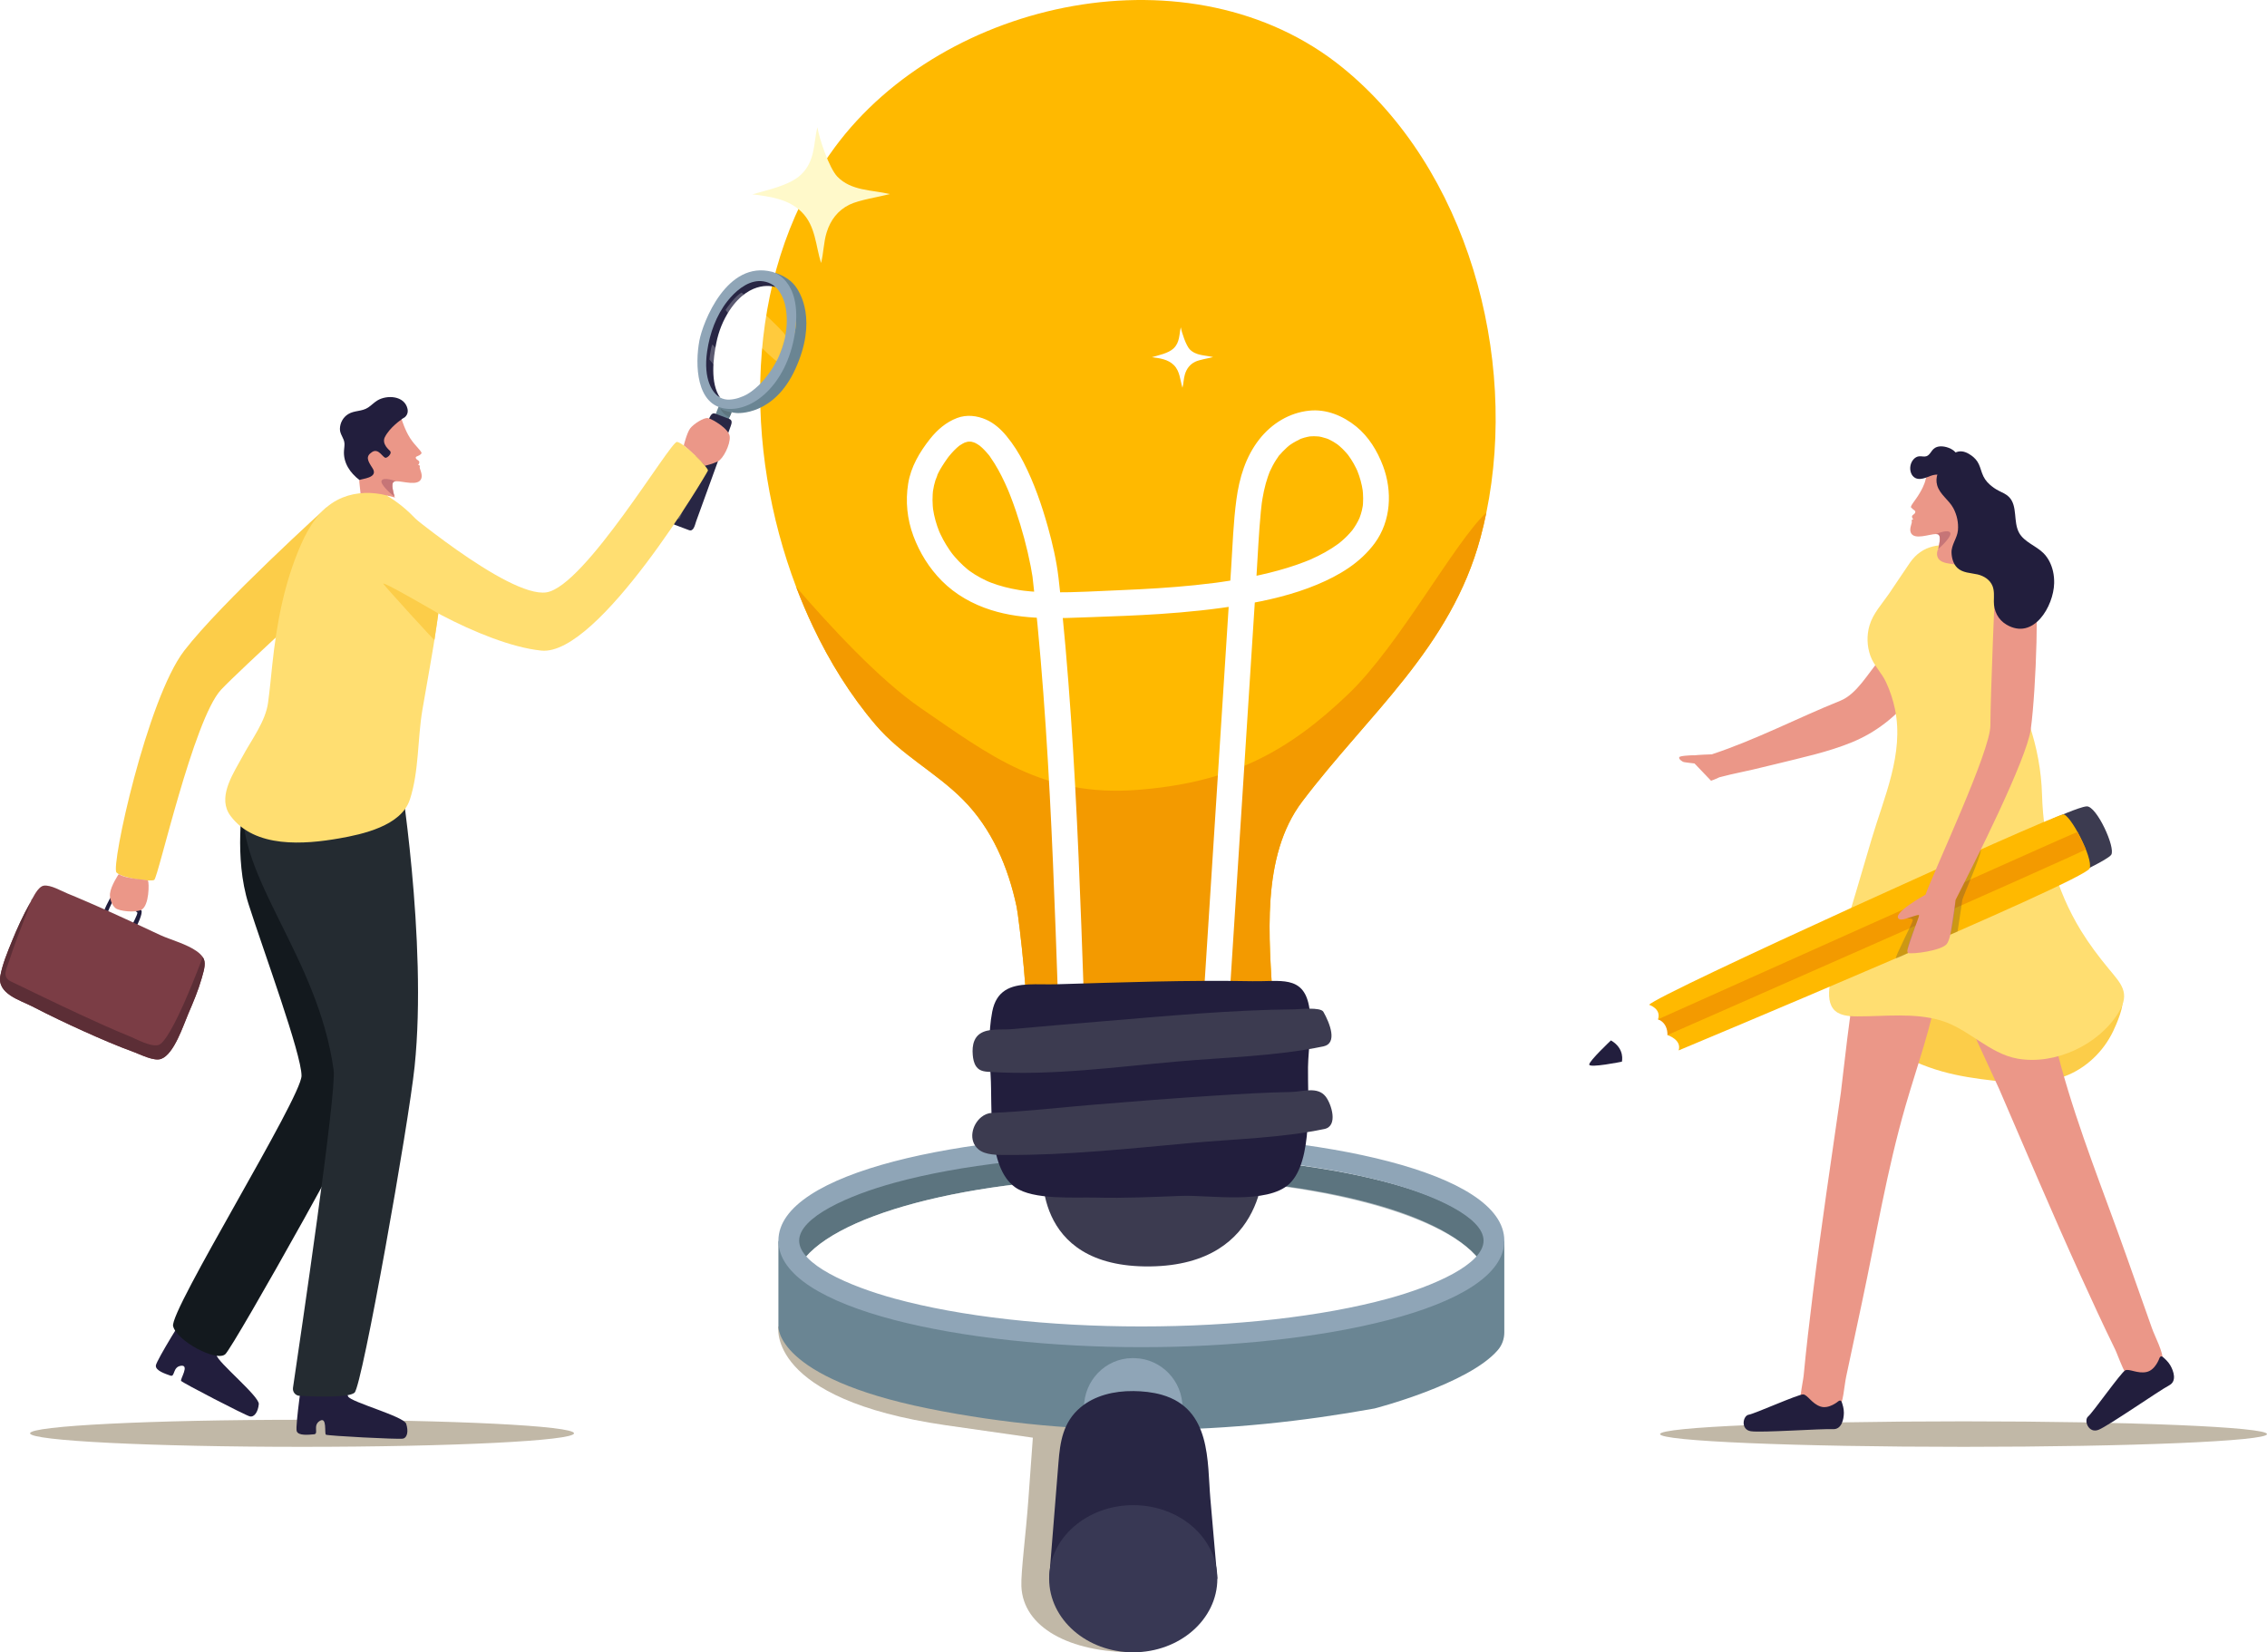 <svg xmlns="http://www.w3.org/2000/svg" xmlns:xlink="http://www.w3.org/1999/xlink" id="Layer_1" data-name="Layer 1" viewBox="0 0 1514.04 1103.63"><defs><style>      .cls-1 {        fill: #eb9788;      }      .cls-2, .cls-3, .cls-4 {        fill: #fff;      }      .cls-5 {        fill: #c1b8a7;      }      .cls-6 {        fill: url(#linear-gradient);        mix-blend-mode: multiply;      }      .cls-7 {        fill: #7b3d45;      }      .cls-8 {        fill: #fff9ca;      }      .cls-9 {        fill: #242b31;      }      .cls-10 {        fill: #c67577;      }      .cls-3 {        opacity: .24;      }      .cls-11 {        fill: #13191e;      }      .cls-12 {        fill: #4e4d62;      }      .cls-4 {        opacity: .29;      }      .cls-13 {        fill: #ffb900;      }      .cls-14 {        fill: #6a8593;      }      .cls-15 {        clip-path: url(#clippath);      }      .cls-16 {        fill: #8fa5b7;      }      .cls-17 {        fill: #f39a00;      }      .cls-18, .cls-19 {        fill: #3c3b50;      }      .cls-20 {        fill: #282644;      }      .cls-21 {        fill: #383854;      }      .cls-19 {        opacity: .26;      }      .cls-22 {        filter: url(#luminosity-noclip-2);      }      .cls-23 {        fill: url(#linear-gradient-2);        opacity: .78;      }      .cls-24 {        mask: url(#mask-1);      }      .cls-25 {        mask: url(#mask);      }      .cls-26 {        fill: #5c2e36;      }      .cls-27 {        fill: #221e3d;      }      .cls-28 {        fill: #5e757f;      }      .cls-29 {        fill: #5c747f;      }      .cls-30 {        fill: #ffde71;      }      .cls-31 {        fill: #fccd49;      }    </style><filter id="luminosity-noclip-2" data-name="luminosity-noclip" x="487.41" y="484.56" width="538.19" height="401.72" color-interpolation-filters="sRGB" filterUnits="userSpaceOnUse"></filter><filter id="luminosity-noclip-3" x="8949.02" y="-8682" width="-32766" height="32766" color-interpolation-filters="sRGB" filterUnits="userSpaceOnUse"></filter><mask id="mask-1" x="8949.02" y="-8682" width="-32766" height="32766" maskUnits="userSpaceOnUse"></mask><linearGradient id="linear-gradient" x1="756.5" y1="142.32" x2="756.5" y2="1123.86" gradientUnits="userSpaceOnUse"><stop offset=".33" stop-color="#000"></stop><stop offset=".39" stop-color="#0e0e0e"></stop><stop offset=".51" stop-color="#363636"></stop><stop offset=".68" stop-color="#757575"></stop><stop offset=".89" stop-color="#cbcbcb"></stop><stop offset="1" stop-color="#fff"></stop></linearGradient><mask id="mask" x="487.41" y="484.56" width="538.19" height="401.72" maskUnits="userSpaceOnUse"><g class="cls-22"><g class="cls-24"><path class="cls-6" d="M603.39,868.94l-115.99-384.37h538.19l-115.53,387.03c-41.9,10.27-80.57,12.12-147.79,14.39-79.14,2.67-138.68-13.4-158.88-17.05Z"></path></g></g></mask><linearGradient id="linear-gradient-2" x1="756.5" y1="142.32" x2="756.5" y2="1123.86" gradientUnits="userSpaceOnUse"><stop offset=".33" stop-color="#fff"></stop><stop offset="1" stop-color="#fff"></stop></linearGradient><clipPath id="clippath"><path class="cls-20" d="M463.35,352.59c.76-1.37,1.17-3.23,1.55-4.3,1.44-3.96,2.88-7.92,4.31-11.87l11.41-31.43c1.66-4.57,3.32-9.14,4.98-13.71,.81-2.24,1.62-4.48,2.43-6.72,.61-1.69,1.29-3.89-.94-4.73,0,0-9.48-3.57-9.5-3.57-3.23-1.21-4.5,5.06-5.32,7.32-1.37,3.78-2.74,7.56-4.11,11.34l-10.7,29.47c-1.73,4.75-3.46,9.5-5.18,14.26-.84,2.33-1.69,4.66-2.52,7-.62,1.72-1.43,4.02,.88,4.88,0,0,9.48,3.57,9.5,3.57,1.53,.58,2.52-.25,3.21-1.5Z"></path></clipPath></defs><g><g><path class="cls-5" d="M519.87,885.98s-8.24,48.62,111.75,65.98l58.18,8.32s-1.08,14.52-2.98,41.16c-1.67,23.34-5.05,48.47-4.68,58.04,1.07,27.57,32.23,44.14,74.71,44.14v-172.8l-236.98-44.85Z"></path><g><g><path class="cls-29" d="M992.46,831.57c0,3.29-2.67,6.58-4.62,9.73-24.59-31.59-116.25-55.05-225.57-55.05-114.83,0-210.19,25.89-228.76,59.9-4.44-4.65-6.78-9.51-6.78-14.52,0-33.28,103.89-60.25,232.04-60.25s233.69,26.91,233.69,60.19Z"></path><path class="cls-4" d="M987.83,841.3c-17.81,28.68-113.58,50.59-229.07,50.59-108.89,0-200.26-19.48-225.26-45.74,18.57-34.01,113.93-59.9,228.76-59.9s200.98,23.46,225.57,55.05Z"></path><path class="cls-4" d="M987.83,841.3c-17.81,28.68-113.58,50.59-229.07,50.59-108.89,0-200.26-19.48-225.26-45.74,18.57-34.01,113.93-59.9,228.76-59.9s200.98,23.46,225.57,55.05Z"></path><path class="cls-14" d="M519.87,828.68v57.3s-2.18,34.1,99.91,54.79c102.08,20.7,202.28,17.41,298.25,0,0,0,62.79-16.15,82.39-39.08,2.78-3.26,4.25-7.43,4.25-11.71v-61.3s-56.54,65.59-239.06,63.21c-182.52-2.39-239.8-49.23-245.74-63.21Z"></path><path class="cls-16" d="M762.27,899.84c-117.51,0-242.4-24.94-242.4-71.16s124.89-71.16,242.4-71.16,242.4,24.94,242.4,71.16-124.89,71.16-242.4,71.16Zm0-128.46c-62.3,0-120.78,6.59-164.68,18.57-30.87,8.42-63.86,23.02-63.86,38.73s32.99,30.31,63.86,38.73c43.9,11.97,102.38,18.57,164.68,18.57s120.78-6.59,164.68-18.57c30.87-8.42,63.86-23.02,63.86-38.73s-32.99-30.31-63.86-38.73c-43.9-11.97-102.38-18.57-164.68-18.57Z"></path></g><path class="cls-16" d="M723.96,1007.57v-67.43c0-17.87,14.22-32.8,32.09-33,.66,0,1.32,0,1.99,.02,17.71,.56,31.7,15.27,31.7,32.99v67.42h-65.78Z"></path><path class="cls-20" d="M756.85,929.15c-12.82-.15-25.83,3-35.24,10.92-11.8,9.93-13.62,23.27-14.7,36.78-.77,9.59-1.54,19.19-2.31,28.78-1.3,16.2-2.6,32.41-3.9,48.61,0,.01-.02,.24-.02,.24h112.33c-1.55-17.83-3.11-35.67-4.66-53.5-2.14-24.61,.75-59.88-32.44-69.35-6.14-1.75-12.64-2.41-19.07-2.49Z"></path><ellipse class="cls-21" cx="756.85" cy="1054.49" rx="56.17" ry="49.14"></ellipse></g></g><g class="cls-25"><path class="cls-23" d="M603.39,868.94l-115.99-384.37h538.19l-115.53,387.03c-41.9,10.27-80.57,12.12-147.79,14.39-79.14,2.67-138.68-13.4-158.88-17.05Z"></path></g></g><g><ellipse class="cls-5" cx="1311.37" cy="957.88" rx="202.67" ry="8.52"></ellipse><path class="cls-31" d="M1378.56,719.05c-15.04,5.45-31.59,4.5-47.49,2.71-11.47-1.29-22.94-2.99-34.05-6.11-23.75-6.68-45.6-19.97-62.45-38-.9-.96-1.81-1.98-2.23-3.23-.83-2.47,.54-5.26,2.62-6.84,2.08-1.57,4.71-2.18,7.28-2.64,42.28-7.58,84.31,14.24,127.25,15.25,9.73,.23,19.86-.73,28.25-5.65,3.54-2.07,15.57-12.44,19.12-7.67,2.77,3.71-3.79,18.17-5.5,21.77-6.55,13.78-18.4,25.18-32.81,30.4Z"></path><g><path class="cls-1" d="M1239.23,661.03c-2.32,.19-9.08,63.87-9.79,68.8-6.41,44.72-13.15,89.41-18.7,134.25-2.25,18.22-4.43,36.47-6.15,54.75-.42,4.4-4.57,21.91-1.18,25.71,2.53,2.83,22.2,1.17,24.21-2.04,3.65-5.84,3.97-16.54,5.39-23.11,3.57-16.52,7.04-33.07,10.56-49.6,9.43-44.24,16.54-87.79,29.06-131.15,7.58-26.26,17.6-53.55,21.98-80.59,.5-3.09-55.3,2.98-55.38,2.98Z"></path><path class="cls-1" d="M1307.48,663.4c-1.88,1.38,25.62,59.2,27.59,63.78,17.9,41.48,35.49,83.11,54.19,124.24,7.6,16.72,15.27,33.41,23.35,49.9,1.95,3.97,7.55,21.07,12.42,22.54,3.63,1.1,19.54-10.59,19.58-14.39,.06-6.89-5.26-16.17-7.48-22.52-5.59-15.95-11.27-31.87-16.91-47.81-15.07-42.65-31.76-83.5-43.73-127.01-7.25-26.36-12.97-54.86-23.35-80.2-1.19-2.89-45.6,31.43-45.67,31.48Z"></path><path class="cls-27" d="M1446.88,908.62c-.43-.45-.88-.88-1.34-1.3-1.22-1.11-2.33-2.26-3.31-.27,0,0-2.64,8.08-8.65,9.36-6.01,1.28-11.48-2.33-14.18-1.13-2.71,1.19-21.72,28.28-24.81,30.82-3.09,2.54,.24,11.63,7,8.89,6.76-2.74,40.18-26,47.19-29.72,5.14-2.73,2.95-9.43,.66-13.35-.71-1.21-1.59-2.3-2.56-3.3Z"></path><path class="cls-27" d="M1230.94,939.57c-.14-.59-.3-1.18-.48-1.77-.47-1.55-.83-3.08-2.66-1.9,0,0-6.3,5.5-12.02,3.56-5.72-1.94-8.53-7.74-11.42-8.09-2.89-.35-32.58,12.98-36.46,13.57-3.88,.59-5.64,9.95,1.45,11.03,7.09,1.08,47.03-1.77,54.83-1.39,5.72,.28,7.24-6.49,7.27-10.95,0-1.38-.19-2.74-.5-4.08Z"></path></g><path class="cls-1" d="M1131.12,509.27c-.9-1.16-5,.02-7.5-1.91-3.54-2.73,14.78-3.38,19.61-3.51,29.49-9.73,57.13-24.24,85.84-35.8,11.1-4.47,18.49-18.36,26.19-27.18,3.51-4.02,14.33-19.5,20.87-18.45,7.43,1.2,17.6,18.96,15.78,23.24-2.99,7.06-9.74,13.63-14.59,19.43-11.33,13.57-24.08,23.96-40.49,30.7-16.21,6.66-33.45,10.22-50.4,14.45-10.12,2.53-20.28,4.89-30.49,7.04-2.35,.49-5.03,1.33-7.71,1.92-3.49,1.87-13.31,5.01-17.83,6.65-5.58,2.02-10.1-1.78-13.66-6.29-3.56-4.51,16.38-7.68,14.36-10.28Z"></path><path class="cls-30" d="M1275.54,375.89c-4.75,6.89-9.31,13.91-14.04,20.81-4.64,6.76-10.6,13.08-12.94,21.09-1.92,6.56-1.71,13.73,.57,20.17,2.33,6.58,7.51,11.37,10.45,17.63,2.72,5.81,4.74,11.95,6.03,18.23,6.08,29.72-7.37,58.63-15.62,86.6-3.4,11.53-6.81,23.06-10.21,34.59-4.02,13.64-8.28,27.21-11.88,40.97-2.46,9.4-10.47,28.58-3.69,37.67,3.56,4.77,10.41,5.21,16.36,5.23,18.47,.05,37.62-2.59,55.61,2.73,18.4,5.44,32.32,22.21,51.39,25.52,25.2,4.37,54.31-9.38,67.45-31,7.91-13.02,1.51-19.12-6.73-29.1-6.67-8.08-12.98-16.43-18.46-25.36-16.8-27.37-25.15-58.81-26.04-90.83-.45-16.04-3.43-31.82-8.54-47.01-5.23-15.54-15.12-29.83-19.8-45.32-2.11-7,2.49-11.37,7.2-15.74,5.91-5.46,9.86-11.27,8.8-19.7-1.52-12.16-8.59-25.43-19.9-31.09-6.7-3.35-14.11-5.59-21.47-6.89-13.49-2.39-26.07-1.49-34.54,10.8Z"></path><g><path class="cls-1" d="M1317.3,354.7c-.16,6.06-.68,12.09-1.12,18.13-.08,1.02-.19,2.13-.89,2.87-.56,.58-1.38,.82-2.17,.99-3.7,.79-7.38,.39-11.07-.2-2.3-.37-4.86-.81-6.65-2.42-2.08-1.87-2.22-5.11-.9-7.47,.94-3.97,1.65-8,.34-9.37-.37-.39-1.01-.53-1.87-.52-4.51,.03-14.49,4.2-16.79-.85-1.31-2.88,1.1-6.73,.61-7.76-.48-1.02,1.18-1.36,1.18-1.36,0,0-.67,.02-1.02-1.39-.34-1.42,1.84-1.72,2.16-3.08,.32-1.35-.9-1.28-2.73-3.24-.92-.98,2.64-4.41,5.84-9.9s3.68-8.35,3.68-8.35c0,0,1.15-5.51,4.17-7.48,3.02-1.98,14.95-.81,21.64,6.41,5.23,5.64,5.4,15.84,5.6,23.04,.11,3.98,.12,7.97,.02,11.96Z"></path><path class="cls-10" d="M1294.49,366.61c.94-3.97,1.65-8,.34-9.37-.37-.39-1.01-.53-1.87-.52,.39-.17,8.14-3.48,9.55-.87,1.11,2.07-4.97,8.35-8.02,10.76Z"></path></g><path class="cls-27" d="M1301.13,299.01c-3.22-1.13-7.17-1.47-9.71,.8-1.75,1.56-2.64,4.2-4.87,4.93-1.53,.5-3.19-.11-4.79,.03-3.03,.27-5.23,3.21-5.83,6.2-.63,3.17,.43,6.97,3.35,8.36,2.08,.99,4.55,.55,6.73-.21,2.17-.76,4.28-1.82,6.57-2.06,4.02-.41,8.36,1.74,11.96-.09,2.29-1.16,3.61-3.73,3.85-6.28,.55-5.76-1.9-9.8-7.28-11.69Z"></path><path class="cls-2" d="M1158.07,537.64s-67.66-71.7-72.73-74.32c-5.07-2.62-51.78,36.84-52.11,43.61-.33,6.77,68.48,78.55,74.68,77.32,6.2-1.23,47.35-38.45,50.17-46.61Z"></path><path class="cls-1" d="M1131.48,504.51s-9.54,.03-10,1.31c-.46,1.28,2.2,3.03,3.12,3.21,.92,.18,11.74,1.74,11.74,.73s-4.85-5.25-4.85-5.25Z"></path><g><path class="cls-2" d="M1121.09,701.62s-59.47,12.99-59.72,9.42c-.25-3.57,40.03-39.91,40.03-39.91,0,0,34.26,5.14,19.69,30.49Z"></path><path class="cls-2" d="M1409.16,571.25s10.8-5.31,12.25-12.75c1.45-7.44-4.84-21.24-12.45-22.39-7.62-1.15-20.35,5.54-20.35,5.54l20.55,29.61Z"></path><path class="cls-18" d="M1385.66,584.45s22.11-10.24,24.33-13.49c3.14-4.6-9.77-32.8-16.4-32.35-4.95,.33-22.88,8.44-22.88,8.44l14.95,37.41Z"></path><path class="cls-27" d="M1083.19,709.14s2.25-8.66-7.3-14.21c0,0-14.42,13.57-14.51,16.1-.09,2.54,21.81-1.89,21.81-1.89Z"></path><path class="cls-13" d="M1121.09,701.62s271.24-113.19,274.49-121.57c2.63-6.76-13.32-36.89-17.76-36.08-8.94,1.62-271.69,120.44-276.42,127.17,0,0,8.3,2.62,5.92,9.71,0,0,9.31,1.58,6.3,10.49,0,0,9.79,3.13,7.47,10.29Z"></path><path class="cls-17" d="M1113.63,691.33s279.84-123,279.41-124.07c-.44-1.07-5.35-11.25-5.55-11.61-.2-.35-280.16,125.19-280.16,125.19,0,0,6.4,1.86,6.3,10.49Z"></path></g><path class="cls-1" d="M1358.52,387.54c-3.44-6.02-24.03-3.87-25.92,0,0,0-3.3,78.05-3.3,97.03,0,17.17-36.94,95.36-43.33,113.01h0s-23.35,12.81-17.58,16.34c2.56,1.56,12.94-3.93,13.28-2.53,.35,1.39-10.3,24.25-7.32,25.16,2.98,.91,22.26-1.53,25.85-6.06,3.48-4.37,5.72-27.81,5.87-29.42,12.64-24.65,47.54-94.03,50.21-113.98,3.75-28,5.66-93.53,2.22-99.55Z"></path><path class="cls-27" d="M1293.76,324.13c1.78,6.24,7.86,9.76,10.82,15.33,2.39,4.5,3.51,9.7,3.05,14.78-.47,5.26-4.49,9.64-4.28,14.99,.13,3.49,1.19,7.45,3.75,9.95,3.64,3.56,9.01,3.44,13.66,4.51,4.21,.97,8.31,3.57,9.96,7.71,1.28,3.22,.94,6.81,.9,10.27-.08,6.4,2.81,12.23,8.45,15.56,18.13,10.68,31.47-12.32,31.82-27.68,.06-2.66-.17-5.34-.76-7.93-1.05-4.58-3.16-9-6.52-12.28-5.02-4.92-12.64-7.25-16.09-13.39-4.14-7.38-.83-18.04-6.82-24.03-1.86-1.86-4.31-2.89-6.62-4.03-2.28-1.12-4.22-2.49-6.12-4.16-2.53-2.23-4.18-4.67-5.29-7.87-.89-2.56-1.57-5.24-3.04-7.52-1.39-2.15-3.42-3.83-5.62-5.13-3.03-1.8-6.19-2.43-9.4-.78-3.18,1.63-5.73,4.48-7.89,7.27-3.13,4.02-5.44,9.29-3.97,14.43Z"></path><path class="cls-19" d="M1322.98,567.36l-16.89,33.71-3.51,23.2,4.81-2.11s3.01-19.46,3.18-21.12,12.68-29.6,12.41-33.68Z"></path><path class="cls-19" d="M1274.36,636.54s-.76-.4-.48-1.98c.28-1.58,7.64-22.24,7.8-23.18,.16-.94-8.43,2.17-8.43,2.17,0,0,4.37-.62,4.22,1.18-.15,1.8-12.44,25.31-11.21,25.32,1.23,0,8.11-3.5,8.11-3.5Z"></path></g><g><path class="cls-13" d="M992.69,342.34c-1.15,5.65-2.47,11.25-3.95,16.76-19.74,73.55-74.9,117.92-119.07,176.31-27.78,36.75-22.09,91.55-19.43,135.43,0,0-165.67,12.07-166.01,12.09,4.39-.32-3.74-70.07-5.24-77.16-5.63-26.52-16.47-52.19-35.83-71.66-18.45-18.54-40.93-29.52-58.31-49.89-16.97-19.89-30.84-42.37-42-65.97-4.01-8.5-7.73-17.25-11.12-26.19h0c-34.97-92.35-35.2-205.8,21.92-288.26,1.22-1.76,2.47-3.49,3.73-5.22C630.74-1.02,796.17-36.17,896.4,44.96c83.62,67.7,117.62,193.03,96.29,297.38Z"></path><path class="cls-17" d="M992.69,342.34c-1.15,5.65-2.47,11.25-3.95,16.76-19.74,73.55-74.9,117.92-119.07,176.31-27.78,36.75-22.09,91.55-19.43,135.43,0,0-165.67,12.07-166.01,12.09,4.39-.32-3.74-70.07-5.24-77.16-5.63-26.52-16.47-52.19-35.83-71.66-18.45-18.54-40.93-29.52-58.31-49.89-16.97-19.89-30.84-42.37-42-65.97-4.01-8.5-7.73-17.25-11.12-26.19,22.2,25.8,55.54,61.93,83.2,80.89,45.98,31.53,81.54,59.37,144.13,54.68,62.6-4.69,101-25.19,141.83-64.43,33.84-32.55,70.26-100.64,91.79-120.86Z"></path><path class="cls-2" d="M723.86,665.58c-1.08-31.13-2.17-62.26-3.52-93.38-1.35-31.11-2.97-62.22-5.11-93.29-2.15-31.05-4.71-62.11-8.3-93.03-1.34-11.5-4-22.84-7.11-33.98-4.1-14.67-9.17-29.24-16.09-42.83-3.24-6.37-7.03-12.4-11.6-17.91-3.67-4.43-8.25-8.58-13.57-10.89-6.17-2.69-13-3.49-19.43-1.04-7.28,2.77-13.21,7.88-18,13.94-6.97,8.81-12.79,18.6-14.6,29.86-1.9,11.75-.69,23.77,3.47,34.94,4.18,11.21,10.56,21.52,19.01,30.02,9.14,9.2,20.55,15.58,32.87,19.48,21.89,6.93,44.99,5.54,67.59,4.72,14.98-.54,29.96-1.07,44.92-2.06,18.51-1.23,37.01-3.1,55.31-6.19,16.95-2.86,33.93-6.78,49.84-13.42,14.88-6.21,28.83-14.49,38.55-27.66,10.95-14.83,11.93-34.77,5.54-51.7-3.76-9.95-9.54-19.5-17.88-26.27-8.76-7.12-19.84-11.77-31.32-10.59-13.34,1.36-25.14,8.62-33.37,19.11-9.17,11.68-13.37,25.76-15.32,40.31-2.02,15.02-2.52,30.25-3.49,45.36l-3,46.94c-2,31.29-4.01,62.59-6.01,93.88-2,31.25-4,62.5-6,93.74-.96,15.04-1.93,30.08-2.89,45.13-.29,4.51,4.17,8.83,8.63,8.63,4.92-.22,8.32-3.79,8.63-8.63,1.94-30.26,3.87-60.52,5.81-90.79,1.95-30.4,3.89-60.81,5.84-91.21,1.95-30.4,3.89-60.81,5.84-91.21,.94-14.61,1.55-29.29,2.96-43.87,.17-1.71,.35-3.42,.57-5.13,.04-.34,.07-.69,.13-1.02-.36,1.91-.09,.68-.03,.25,.14-.9,.27-1.81,.42-2.71,.56-3.36,1.27-6.71,2.17-9.99,.42-1.53,.88-3.05,1.4-4.55,.29-.86,.6-1.71,.93-2.56,.12-.32,.26-.63,.37-.95,.36-.99-.64,1.36,.06-.14,1.25-2.69,2.59-5.3,4.22-7.79,.37-.56,.74-1.11,1.13-1.65,.17-.23,.34-.46,.5-.7,.92-1.28-.28,.27-.31,.38,.12-.5,.92-1.14,1.27-1.55,.56-.65,1.13-1.29,1.72-1.91,.91-.96,1.87-1.89,2.86-2.78,.49-.44,1-.87,1.51-1.29,.25-.2,1.23-.99,.24-.2-1.11,.87,.37-.25,.48-.33,2.31-1.64,4.77-2.8,7.26-4.11,.01,0-1.68,.64-.78,.35,.26-.09,.52-.2,.77-.29,.69-.25,1.39-.48,2.09-.68,1.33-.38,2.67-.64,4.03-.9,1.15-.21-1.82,.17-.65,.1,.28-.02,.55-.05,.83-.07,.74-.06,1.49-.08,2.23-.09,1.23,0,2.44,.15,3.67,.2,1.09,.05-1.99-.36-.93-.13,.22,.05,.45,.07,.67,.11,.59,.1,1.19,.23,1.78,.36,1.09,.25,2.17,.57,3.24,.93,.49,.17,.98,.36,1.47,.54,1.37,.5-1.85-.87-.22-.08,1.07,.52,2.13,1.05,3.16,1.65,.9,.53,1.78,1.09,2.64,1.69,.43,.3,.84,.64,1.27,.93-2.29-1.51-.36-.25,.19,.21,1.68,1.44,3.25,3,4.7,4.67,.41,.46,.8,.94,1.19,1.41,.15,.18,.28,.37,.43,.54,.69,.81-1.09-1.53-.5-.64,.65,.97,1.36,1.89,2,2.87,1.28,1.97,2.44,4.03,3.47,6.15,.28,.57,.54,1.14,.8,1.71,.1,.22,.18,.44,.28,.65,.46,.98-.68-1.77-.32-.75,.39,1.11,.85,2.2,1.23,3.32,.75,2.22,1.37,4.49,1.85,6.79,.22,1.06,.4,2.13,.57,3.2,.23,1.4-.12-.86-.12-.92,.01,.3,.07,.62,.1,.91,.06,.61,.12,1.21,.16,1.82,.16,2.24,.18,4.5,.03,6.74-.03,.51-.08,1.03-.13,1.54-.02,.22-.05,.44-.07,.65-.14,1.38,.13-.96,.14-.99-.27,1.12-.39,2.27-.66,3.39-.4,1.67-.91,3.31-1.52,4.91-.13,.34-.27,.67-.4,1.01-.12,.32,1.01-2.26,.32-.78-.33,.7-.65,1.4-1.01,2.09-.71,1.38-1.5,2.71-2.35,4-.43,.65-.87,1.29-1.33,1.92-.24,.32-1.14,1.5-.08,.13,1.05-1.36,.07-.1-.21,.23-2.05,2.5-4.33,4.79-6.78,6.9-.59,.51-1.19,1-1.79,1.49-1.2,.97-.06,.03,.55-.41-.41,.3-.81,.62-1.22,.92-1.35,.99-2.73,1.94-4.14,2.84-3.05,1.95-6.22,3.72-9.46,5.32-1.69,.84-3.41,1.64-5.14,2.39-.41,.18-.82,.35-1.24,.53-.93,.41,1.94-.8,.99-.42-.18,.07-.36,.15-.54,.22-.97,.4-1.94,.78-2.91,1.16-7.68,2.97-15.59,5.33-23.58,7.31-8.41,2.08-16.92,3.74-25.47,5.12-2.19,.35-4.39,.69-6.58,1-1.03,.15-2.05,.29-3.08,.43-2.01,.28,1.77-.23,.31-.04-.66,.09-1.32,.17-1.98,.26-4.32,.55-8.64,1.04-12.97,1.49-16.28,1.66-32.62,2.62-48.97,3.3-15.28,.63-30.66,1.6-45.94,1.5-6.51-.04-13.02-.35-19.48-1.13-.39-.05-.9-.18-1.28-.16,.04,0,1.69,.25,.7,.09-.74-.12-1.49-.22-2.23-.34-1.69-.27-3.37-.58-5.05-.94-3.12-.65-6.21-1.45-9.25-2.41-1.41-.45-2.81-.93-4.2-1.45-.69-.26-1.38-.54-2.07-.81-1.14-.44,1.41,.64,.3,.13-.48-.22-.97-.43-1.45-.65-2.79-1.28-5.5-2.73-8.1-4.36-1.06-.67-2.11-1.37-3.13-2.1-.28-.2-1.92-1.45-.75-.53,1.1,.87-.58-.47-.92-.75-1.99-1.64-3.88-3.4-5.67-5.25-.91-.94-1.79-1.9-2.64-2.89-.34-.4-.68-.8-1.02-1.2-.22-.27-.44-.54-.66-.81-.19-.24-1.17-1.49-.3-.37,.84,1.07-.36-.5-.59-.81-.36-.5-.72-1-1.07-1.51-.8-1.16-1.57-2.34-2.3-3.55-1.38-2.26-2.64-4.59-3.77-6.99-.26-.56-.51-1.12-.77-1.68-.64-1.38,.67,1.67-.06-.13-.49-1.22-.95-2.46-1.38-3.71-.84-2.48-1.54-5.01-2.09-7.58-.27-1.28-.47-2.56-.69-3.84-.17-.96,.14,1.09,.13,1.01-.03-.34-.08-.69-.12-1.03-.07-.69-.14-1.37-.19-2.06-.19-2.57-.21-5.15-.04-7.72,.04-.6,.09-1.19,.15-1.79,.03-.34,.08-.68,.11-1.02,.09-.97-.16,1.11-.14,1.02,.29-1.34,.45-2.7,.76-4.04,.27-1.17,.59-2.34,.94-3.49,.39-1.26,1.2-2.63,1.41-3.91-.03,.15-.87,1.93-.25,.62,.11-.24,.22-.48,.33-.72,.26-.56,.54-1.11,.82-1.66,.64-1.24,1.35-2.44,2.09-3.62,1.2-1.92,2.45-3.8,3.78-5.63,.29-.39,.59-.78,.87-1.17,.53-.74-.84,1.07-.73,.94,.17-.2,.33-.42,.5-.63,.64-.8,1.29-1.58,1.97-2.34,1.11-1.25,2.28-2.46,3.52-3.59,.58-.53,1.19-1.03,1.8-1.54,.93-.78-2,1.44-.68,.53,.32-.22,.63-.45,.94-.66,1.12-.76,2.29-1.37,3.5-1.98,1.33-.67-2.07,.77-1.03,.43,.27-.09,.53-.2,.8-.29,.59-.2,1.2-.38,1.81-.52,.26-.06,.52-.1,.79-.16,1.42-.33-1.68,.17-1.29,.16,.59-.02,1.17-.11,1.77-.11,.51,0,1.02,.04,1.53,.06,1.52,.07-1.19-.03-1.32-.19,.08,.1,.84,.15,.96,.17,1.06,.22,2.04,.6,3.06,.94-3.22-1.07-1.19-.52-.31-.06,.52,.27,1.03,.56,1.52,.86,.51,.32,1.01,.65,1.5,1,.09,.06,.71,.47,.69,.51,.02-.04-2.09-1.7-.76-.57,1,.85,1.97,1.72,2.88,2.66,.98,.99,1.9,2.04,2.79,3.11,.21,.26,.42,.52,.64,.79,.98,1.22-.14-.39-.54-.7,.56,.44,1.01,1.36,1.42,1.94,3.79,5.36,6.89,11.19,9.65,17.14,.75,1.61,1.46,3.25,2.17,4.88,.21,.48-.91-2.18-.24-.57,.18,.44,.37,.89,.55,1.34,.34,.84,.68,1.68,1.01,2.52,1.33,3.39,2.57,6.81,3.75,10.26,4.14,12.17,7.53,24.65,9.98,37.27,.42,2.18,.82,4.38,1.15,6.58,.07,.47,.1,.95,.2,1.41-.01-.05-.36-2.88-.2-1.5,.03,.22,.06,.44,.08,.67,.39,3.28,.73,6.56,1.08,9.84,1.6,14.98,3.03,29.97,4.3,44.98,2.57,30.27,4.53,60.59,6.12,90.93,1.58,30.1,2.81,60.21,3.91,90.32,.54,14.68,1.05,29.36,1.56,44.03,.16,4.5,3.86,8.84,8.63,8.63,4.54-.2,8.79-3.8,8.63-8.63h0Z"></path><g><path class="cls-18" d="M696.52,777.71s-8.79,69.1,71.51,68.18c79.73-.91,76.21-71.02,76.21-73.86s-147.71,5.68-147.71,5.68Z"></path><path class="cls-27" d="M671.24,661.55c8.57-5.56,21.69-3.75,33.64-4.1,43.88-1.28,87.77-2.9,131.68-2.07,18.11,.34,33.73-4.17,37.65,16.41,2.55,13.38-.43,27.55-.64,41.01-.32,19.8,3.54,62.71-12.41,77.88-14.8,14.07-53.64,7.39-72.12,8.09-19.04,.73-38.11,1.63-57.17,1.14-14.25-.36-41.84,1.75-53.92-6.91-18.87-13.54-15.11-54.11-16.33-74.31-.85-14.07-1.65-29.08,1.07-43.01,1.39-7.1,4.45-11.46,8.56-14.12Z"></path><path class="cls-18" d="M654.31,690.59c5.55-4,14.82-2.6,21.25-3.18,19.86-1.79,39.72-3.51,59.6-5.14,43.01-3.53,86.3-7.71,129.48-8.1,2.96-.03,17.3-1.7,19.21,1.68,4.38,7.75,9.6,21.07,0,23.07-31.78,6.62-65.95,7.29-98.21,10.16-40.48,3.6-82.55,9.37-123.25,6.96-3.93-.23-8.03-.13-10.5-3.79-1.5-2.23-2.01-4.97-2.23-7.64-.26-3.19-.14-6.49,1.07-9.44,.83-2.02,2.06-3.5,3.56-4.58Z"></path><path class="cls-18" d="M655.4,746.15c2.04-1.64,4.46-2.69,7.06-2.8,22.46-.93,44.86-3.56,67.26-5.43,27.33-2.29,54.67-4.39,82.04-6.14,16.84-1.08,33.71-2.11,50.58-2.4,7.58-.13,17.56-3.94,23.01,3.04,3.92,5.03,8.5,19.73-.8,21.67-28.96,6.04-60.05,6.69-89.43,9.37-40.81,3.72-82.11,8.18-123.14,7.99-5.58-.03-13.79,.19-18.46-3.71-7.02-5.86-4.41-16.53,1.87-21.59Z"></path></g></g><g><path class="cls-2" d="M989.29,492.78c-4.5,1.18-13.84,2.62-18.15,4.75-5.21,2.57-8.5,6.9-10.22,12.46-1.39,4.5-1.36,9.3-2.52,13.75-2.44-7.74-2.42-16.67-8.71-22.91-5.93-5.88-14.29-6.93-22.1-7.94,6.25-1.84,16.54-3.89,21.72-8.74,6.6-6.17,5.69-14.34,7.44-21.42,.87,5.35,5.33,18.44,8.97,22.21,6.29,6.51,15.57,5.89,23.57,7.84Z"></path><path class="cls-2" d="M810.17,238.52c-2.98,.78-9.16,1.73-12.01,3.14-3.45,1.7-5.63,4.57-6.77,8.25-.92,2.98-.9,6.16-1.67,9.1-1.62-5.13-1.6-11.04-5.77-15.17-3.93-3.89-9.46-4.59-14.63-5.26,4.14-1.22,10.95-2.57,14.38-5.79,4.37-4.09,3.76-9.5,4.92-14.18,.58,3.54,3.53,12.21,5.94,14.71,4.16,4.31,10.31,3.9,15.6,5.19Z"></path></g><g><g><ellipse class="cls-5" cx="201.72" cy="957.36" rx="181.64" ry="9.04"></ellipse><g><g><g><path class="cls-14" d="M477.44,278.14s2.65-7.51,3.12-7.53c.47-.02,8.58,3.2,8.41,3.41-.17,.22-2.81,8.09-3.23,7.92-.42-.17-8.3-3.81-8.3-3.81Z"></path><path class="cls-28" d="M488.69,275.39s-4.43-.64-6.67-2.02c-2.24-1.38,1.58,4.42,5.29,5.13l1.38-3.11Z"></path></g><g><path class="cls-14" d="M517.42,182.19s7.48,1.88,12.58,7.51c4.85,5.35,15.88,24.48,1.21,56.72-14.3,31.42-38.65,29.5-39.28,29.46-5.79-.32-11.49-3.93-11.49-3.93,0,0,26.98-7.31,36.72-20.98s15.1-29.94,14.39-36.74c-.71-6.8-14.13-32.05-14.13-32.05Z"></path><path class="cls-20" d="M517.74,191.71s-16.27-5.8-30.48,15.58c-4.38,6.59-7.32,14.04-8.88,21.84-2.03,10.14-4.14,26.81,2.49,36.38,0,0-15.9-4.36-7.68-45.33,7.63-38.06,44.71-37.37,44.56-28.47Z"></path><path class="cls-16" d="M484.98,273.01c19.59,2.09,41.91-18.73,46.2-52.76,4.29-34.03-15.43-38.67-15.43-38.67-30.32-7.97-46.36,33.66-48.67,45.98-2.95,15.72-2.3,43.29,17.9,45.44Zm-12.68-38.51c1.75-11.97,6.07-23.89,13.56-33.4,4.92-6.24,12.57-13.05,20.92-13.36,.47-.02,.94-.01,1.41,.01,4.67,.27,8.86,2.33,11.71,6.15,2.73,3.66,4.29,8.07,4.99,12.58,2.73,17.57-4.42,36.08-16.18,48.85-5.68,6.16-13.04,11.16-21.55,11.59-2.19,.11-4.37-.35-6.3-1.43-4.78-2.67-11.39-11.72-8.57-31Z"></path></g><g><path class="cls-20" d="M463.35,352.59c.76-1.37,1.17-3.23,1.55-4.3,1.44-3.96,2.88-7.92,4.31-11.87l11.41-31.43c1.66-4.57,3.32-9.14,4.98-13.71,.81-2.24,1.62-4.48,2.43-6.72,.61-1.69,1.29-3.89-.94-4.73,0,0-9.48-3.57-9.5-3.57-3.23-1.21-4.5,5.06-5.32,7.32-1.37,3.78-2.74,7.56-4.11,11.34l-10.7,29.47c-1.73,4.75-3.46,9.5-5.18,14.26-.84,2.33-1.69,4.66-2.52,7-.62,1.72-1.43,4.02,.88,4.88,0,0,9.48,3.57,9.5,3.57,1.53,.58,2.52-.25,3.21-1.5Z"></path><g class="cls-15"><path class="cls-12" d="M475.44,281.25c-.34,.94-.68,1.88-1.01,2.82-.89,2.48-1.78,4.95-2.67,7.43-1.26,3.5-2.52,6.99-3.78,10.49-1.45,4.01-2.89,8.01-4.34,12.01-1.45,4-2.9,8-4.35,12-1.27,3.48-2.53,6.96-3.81,10.44-.9,2.45-1.8,4.9-2.72,7.34-.2,.52-.4,1.05-.6,1.57-.06,.16-.2,.38-.22,.55-.11,1.08,1.67,.94,2.07,.31,.11-.18,.18-.41,.26-.6,.3-.72,.59-1.44,.88-2.16,1-2.48,1.97-4.97,2.94-7.47,1.35-3.47,2.69-6.94,4.02-10.42,1.51-3.95,3.01-7.91,4.5-11.87,1.48-3.94,2.95-7.88,4.39-11.83,1.25-3.42,2.49-6.84,3.69-10.28,.84-2.4,1.67-4.8,2.4-7.24,.13-.42,.91-2.24,.57-2.68-1.02-1.3-2.23-.42-2.23-.42Z"></path></g></g><path class="cls-3" d="M495.36,195.46s29.34,26.67,29.18,28.59c-.21,2.52-4.12,14.68-5.88,17.01-.8,1.06-34.72-33.08-34.02-34.16s6.67-9.67,10.72-11.44Z"></path><path class="cls-3" d="M475.81,230.09s28,29.89,27.45,30.31c-.55,.42-4.76,3.93-6.72,4.15-1.96,.23-22.7-24.01-22.72-24.41-.01-.4,.86-8.15,1.99-10.05Z"></path></g><path class="cls-27" d="M231.52,912.65s-.92,16.36,.98,20.12c1.9,3.77,37.11,13.25,38.75,18.16,1.64,4.91,.83,9.39-2.19,9.99-3.02,.6-50.3-1.87-51.41-2.65-1.1-.79,.95-12.26-4.04-9.22-4.99,3.03-.48,8.7-3.9,8.97-3.42,.27-10.58,1.2-11.57-2.21-.99-3.41,4.23-39.97,4.67-40.68s28.71-2.48,28.71-2.48Z"></path><path class="cls-27" d="M151.85,886.41s-7.38,14.56-7.15,18.79c.23,4.23,28.6,27.48,28.14,32.64s-3,8.92-6,8.22c-3-.7-45.21-22.54-45.9-23.72-.69-1.17,5.77-10.8,0-10.1-5.77,.7-3.92,7.75-7.15,6.58-3.23-1.17-10.15-3.29-9.69-6.81,.46-3.52,19.84-34.76,20.53-35.23,.69-.47,27.22,9.63,27.22,9.63Z"></path><path class="cls-1" d="M456.65,297.57s2.12-8.59,4.32-11.47c2.2-2.88,9.12-7.36,11.84-6.83,2.72,.53,14.15,7.04,14.56,12.38,.42,5.34-4.41,14.81-7.91,16.53-3.51,1.72-8.64,2.93-8.64,2.93,0,0-11.56-11.83-14.18-13.54Z"></path><path class="cls-31" d="M218.16,338.81s-70.36,63.62-95.13,95.82c-24.77,32.2-49.15,144.14-45.23,148.13s22.59,6.31,25.2,4.98,26.2-107.24,44.64-127.05c12-12.88,84.86-79.32,84.86-79.32l-14.35-42.56Z"></path><g><g><path class="cls-11" d="M162.38,534.81s-6.37,37.81,3.63,69.12c9.99,31.31,35.37,100.07,35.37,114.61s-88.49,157.22-85.76,167.3c2.73,10.07,29.02,23.98,34.84,18.68,5.82-5.3,99.42-172.22,105.16-190.22,5.73-18-21.94-176.13-21.94-176.13l-71.28-3.37Z"></path><path class="cls-9" d="M266.55,512.59s19.07,115.69,10.36,199.73c-3.98,38.42-34.97,213.3-40.12,217.89-3.95,3.52-26.52,2.68-36.79,2.11-2.73-.15-4.73-2.65-4.32-5.4,4.83-32.63,29.2-197.4,27.16-212.14-10.62-76.46-65.02-128.36-60.47-179.97s104.18-22.22,104.18-22.22Z"></path><g><g><path class="cls-27" d="M268.26,280.06c.04-.21,1.84-1.13,2.11-1.38,.55-.49,1.03-1.07,1.37-1.73,.61-1.2,.71-2.57,.42-3.88-1.97-8.86-13.75-9.44-20.1-5.61-2.2,1.33-4,3.26-6.14,4.69-4.2,2.82-9.17,1.87-13.34,4.43-3.4,2.09-5.46,5.76-5.57,9.8-.11,3.73,2.86,6.24,3.04,9.81,.07,1.55-.18,3.09-.3,4.64-.64,8.24,4.1,15.09,10.39,19.84,12.15,9.18,26.61-16.47,26.57-21.75-.05-5.28,1.56-18.85,1.56-18.86Z"></path><path class="cls-1" d="M243.19,341.52c-.83-1.01-1.14-2.5-1.32-4.15-.32-2.86-.8-5.71-1.16-8.57-.23-1.86-.46-3.73-.6-5.6-.04-.53-.37-2.06,.02-2.52,.8-.97,13.14-1.21,8.62-8.05-3.32-5.01-4.7-7.81-.25-10.71,4.46-2.91,7.3,4.13,9.13,3.84,1.42-.24,3.11-1.93,3.27-3.42,.1-.92-.74-1.44-1.3-2.01-.66-.67-1.29-1.37-1.82-2.15-1.26-1.85-1.82-4.09-.76-6.19,3.35-6.64,11.25-11.91,11.25-11.91,0,0,2.1,7.09,5.61,12.54,3.51,5.45,8.43,9.25,7.56,10.31-1.74,2.11-4.13,1.63-3.74,3,.39,1.38,2.61,1.57,2.34,3.04-.27,1.47-.95,1.48-.95,1.48,0,0,1.69,.26,1.25,1.33-.44,1.08,2.19,4.89,1.02,7.92-2.05,5.3-12.31,1.57-16.86,1.77-.86,.04-1.51,.22-1.85,.63-1.24,1.48-.32,5.56,.84,9.58,.37,1.28,1.32,2.84,.88,4.22-.44,1.39-2.15,2.52-3.29,3.25-4.42,2.84-9.81,4.23-15.02,3.74-1.34-.13-2.24-.62-2.85-1.36Z"></path><path class="cls-10" d="M263.47,331.67c-1.16-4.02-2.08-8.1-.84-9.58,.35-.42,.99-.6,1.86-.63-.4-.16-8.38-3.13-9.65-.38-1.01,2.18,5.44,8.29,8.64,10.59Z"></path></g><path class="cls-30" d="M273.71,534.15c6.23-19.17,5.03-40.05,8.38-59.96,3.23-19.17,6.91-38.27,9.69-57.51,1.24-8.55,2.29-17.14,3.06-25.75,1.46-16.4-.64-35.26-13.33-47.37-14.29-13.63-38.33-18.98-56.18-9.63-11.64,6.1-19.01,17.76-24.22,29.59-11.25,25.51-16.36,52.92-19.27,80.58-.88,8.41-1.68,16.83-2.8,25.2-1.68,12.62-11.17,24.97-17.01,35.88-5.56,10.4-16.08,25.46-9.49,37.56,.43,.79,.92,1.55,1.46,2.27,16.23,21.73,49.27,19.05,72.49,14.99,15.41-2.69,41.5-8.32,47.2-25.87Z"></path><path class="cls-2" d="M258.36,331.02c5.62,3.35,13.22,8.74,20.56,17.06,9.06,10.27,13.89,20.64,16.45,27.48,0,0,.52-37.35-37.02-44.55Z"></path></g></g><path class="cls-30" d="M264.35,335.89s74.91,63.74,100.61,59.76c25.7-3.98,82.69-100.85,87.16-100.48,4.47,.36,21.26,17.43,20.69,19.14-.57,1.71-72.9,124.03-111.2,120.25-39.41-3.9-103.16-42.31-105.21-50.28-2.05-7.96,7.96-48.38,7.96-48.38Z"></path><path class="cls-31" d="M292.75,409.74s-39.13-22.86-36.63-19.62,33.94,37.9,34.03,37.34c.09-.56,2.61-17.72,2.61-17.72Z"></path></g><g><g><g><path class="cls-27" d="M91.27,618.65s4.38-8.7,3.13-10.58c-1.25-1.88-18.29-11.21-19.76-9.7s-6.14,11.54-5.62,11.48,2.34,.93,2.34,.93c0,0,3.51-9.2,4.66-9.32,1.15-.12,15.06,7,15.67,7.98,.61,.98-3.66,8.31-3.41,8.57,.25,.26,2.99,.64,2.99,.64Z"></path><path class="cls-7" d="M.23,651.72c-2.29,12.12,13.21,16.3,21.32,20.5,11.3,5.85,22.78,11.34,34.37,16.56,11.06,4.98,22.22,9.82,33.62,13.97,4.37,1.59,13.22,6.25,18.06,4.52,8.7-3.12,14.9-22.68,18.17-30.23,3.36-7.76,6.66-15.62,8.98-23.78,1.77-6.2,3.02-10.58,.65-14.02-3.85-5.59-13.96-9.12-21.92-12.08-2.44-.9-4.66-1.75-6.46-2.59-10.79-5.05-21.59-10.11-32.45-14.99-7.84-3.52-15.7-7.03-23.62-10.35-1.95-.82-3.91-1.63-5.87-2.43-4.18-1.69-11.09-5.85-15.81-5.25-2.96,.38-5.71,4.99-7.63,8.59,0,0-.01,.01-.01,.02-.01,.03-.03,.06-.05,.09-.67,1.26-1.24,2.39-1.67,3.17-4.56,8.09-8.44,16.63-11.95,25.25-3.02,7.39-6.24,15.15-7.74,23.05Z"></path></g><path class="cls-26" d="M.23,651.72c-2.29,12.12,13.21,16.3,21.32,20.5,11.3,5.85,22.78,11.34,34.37,16.56,11.06,4.98,22.22,9.82,33.62,13.97,4.37,1.59,13.22,6.25,18.06,4.52,8.7-3.12,14.9-22.68,18.17-30.23,3.36-7.76,6.66-15.62,8.98-23.78,1.77-6.2,3.02-10.58,.65-14.02,0,0-20.95,57.03-29.8,58.82-5.5,1.12-13.99-3.82-18.85-5.79-11.23-4.54-22.28-9.58-33.28-14.67-15.53-7.2-30.91-14.7-46.33-22.14-6.18-2.98-2.57-8.79-.99-13.78,1.64-5.18,3.5-10.3,5.4-15.39,2.3-6.18,4.71-12.31,7.13-18.44,.43-1.09,2.04-7.28,2.97-7.7,0,0-.01,.01-.01,.02-.01,.03-.03,.06-.05,.09-.67,1.26-1.24,2.39-1.67,3.17-4.56,8.09-8.44,16.63-11.95,25.25-3.02,7.39-6.24,15.15-7.74,23.05Z"></path></g><path class="cls-1" d="M79.3,583.86s-5.26,7.64-5.86,13.11c-.34,3.09,1.35,7.9,3.87,9.75,2.53,1.85,12.78,3.09,17.05,.98,5.47-2.7,5.28-18.42,4.46-19.44-.82-1.02-14.14-.84-19.53-4.4Z"></path></g></g></g><g><path class="cls-8" d="M594.3,129.64c-6.69,1.76-20.59,3.9-27,7.06-7.76,3.83-12.65,10.27-15.21,18.53-2.08,6.7-2.02,13.83-3.74,20.45-3.63-11.52-3.6-24.8-12.97-34.08-8.82-8.75-21.26-10.31-32.88-11.81,9.3-2.74,24.61-5.78,32.32-13,9.81-9.19,8.46-21.34,11.07-31.86,1.3,7.96,7.92,27.43,13.35,33.05,9.36,9.69,23.17,8.76,35.06,11.66Z"></path><path class="cls-2" d="M522.2,91.92c-2.87,.76-8.83,1.67-11.58,3.03-3.33,1.64-5.43,4.41-6.52,7.95-.89,2.87-.87,5.93-1.61,8.77-1.56-4.94-1.55-10.64-5.56-14.62-3.78-3.75-9.12-4.42-14.11-5.07,3.99-1.17,10.56-2.48,13.86-5.58,4.21-3.94,3.63-9.15,4.75-13.67,.56,3.41,3.4,11.77,5.73,14.18,4.01,4.16,9.94,3.76,15.04,5Z"></path></g></g></svg>
